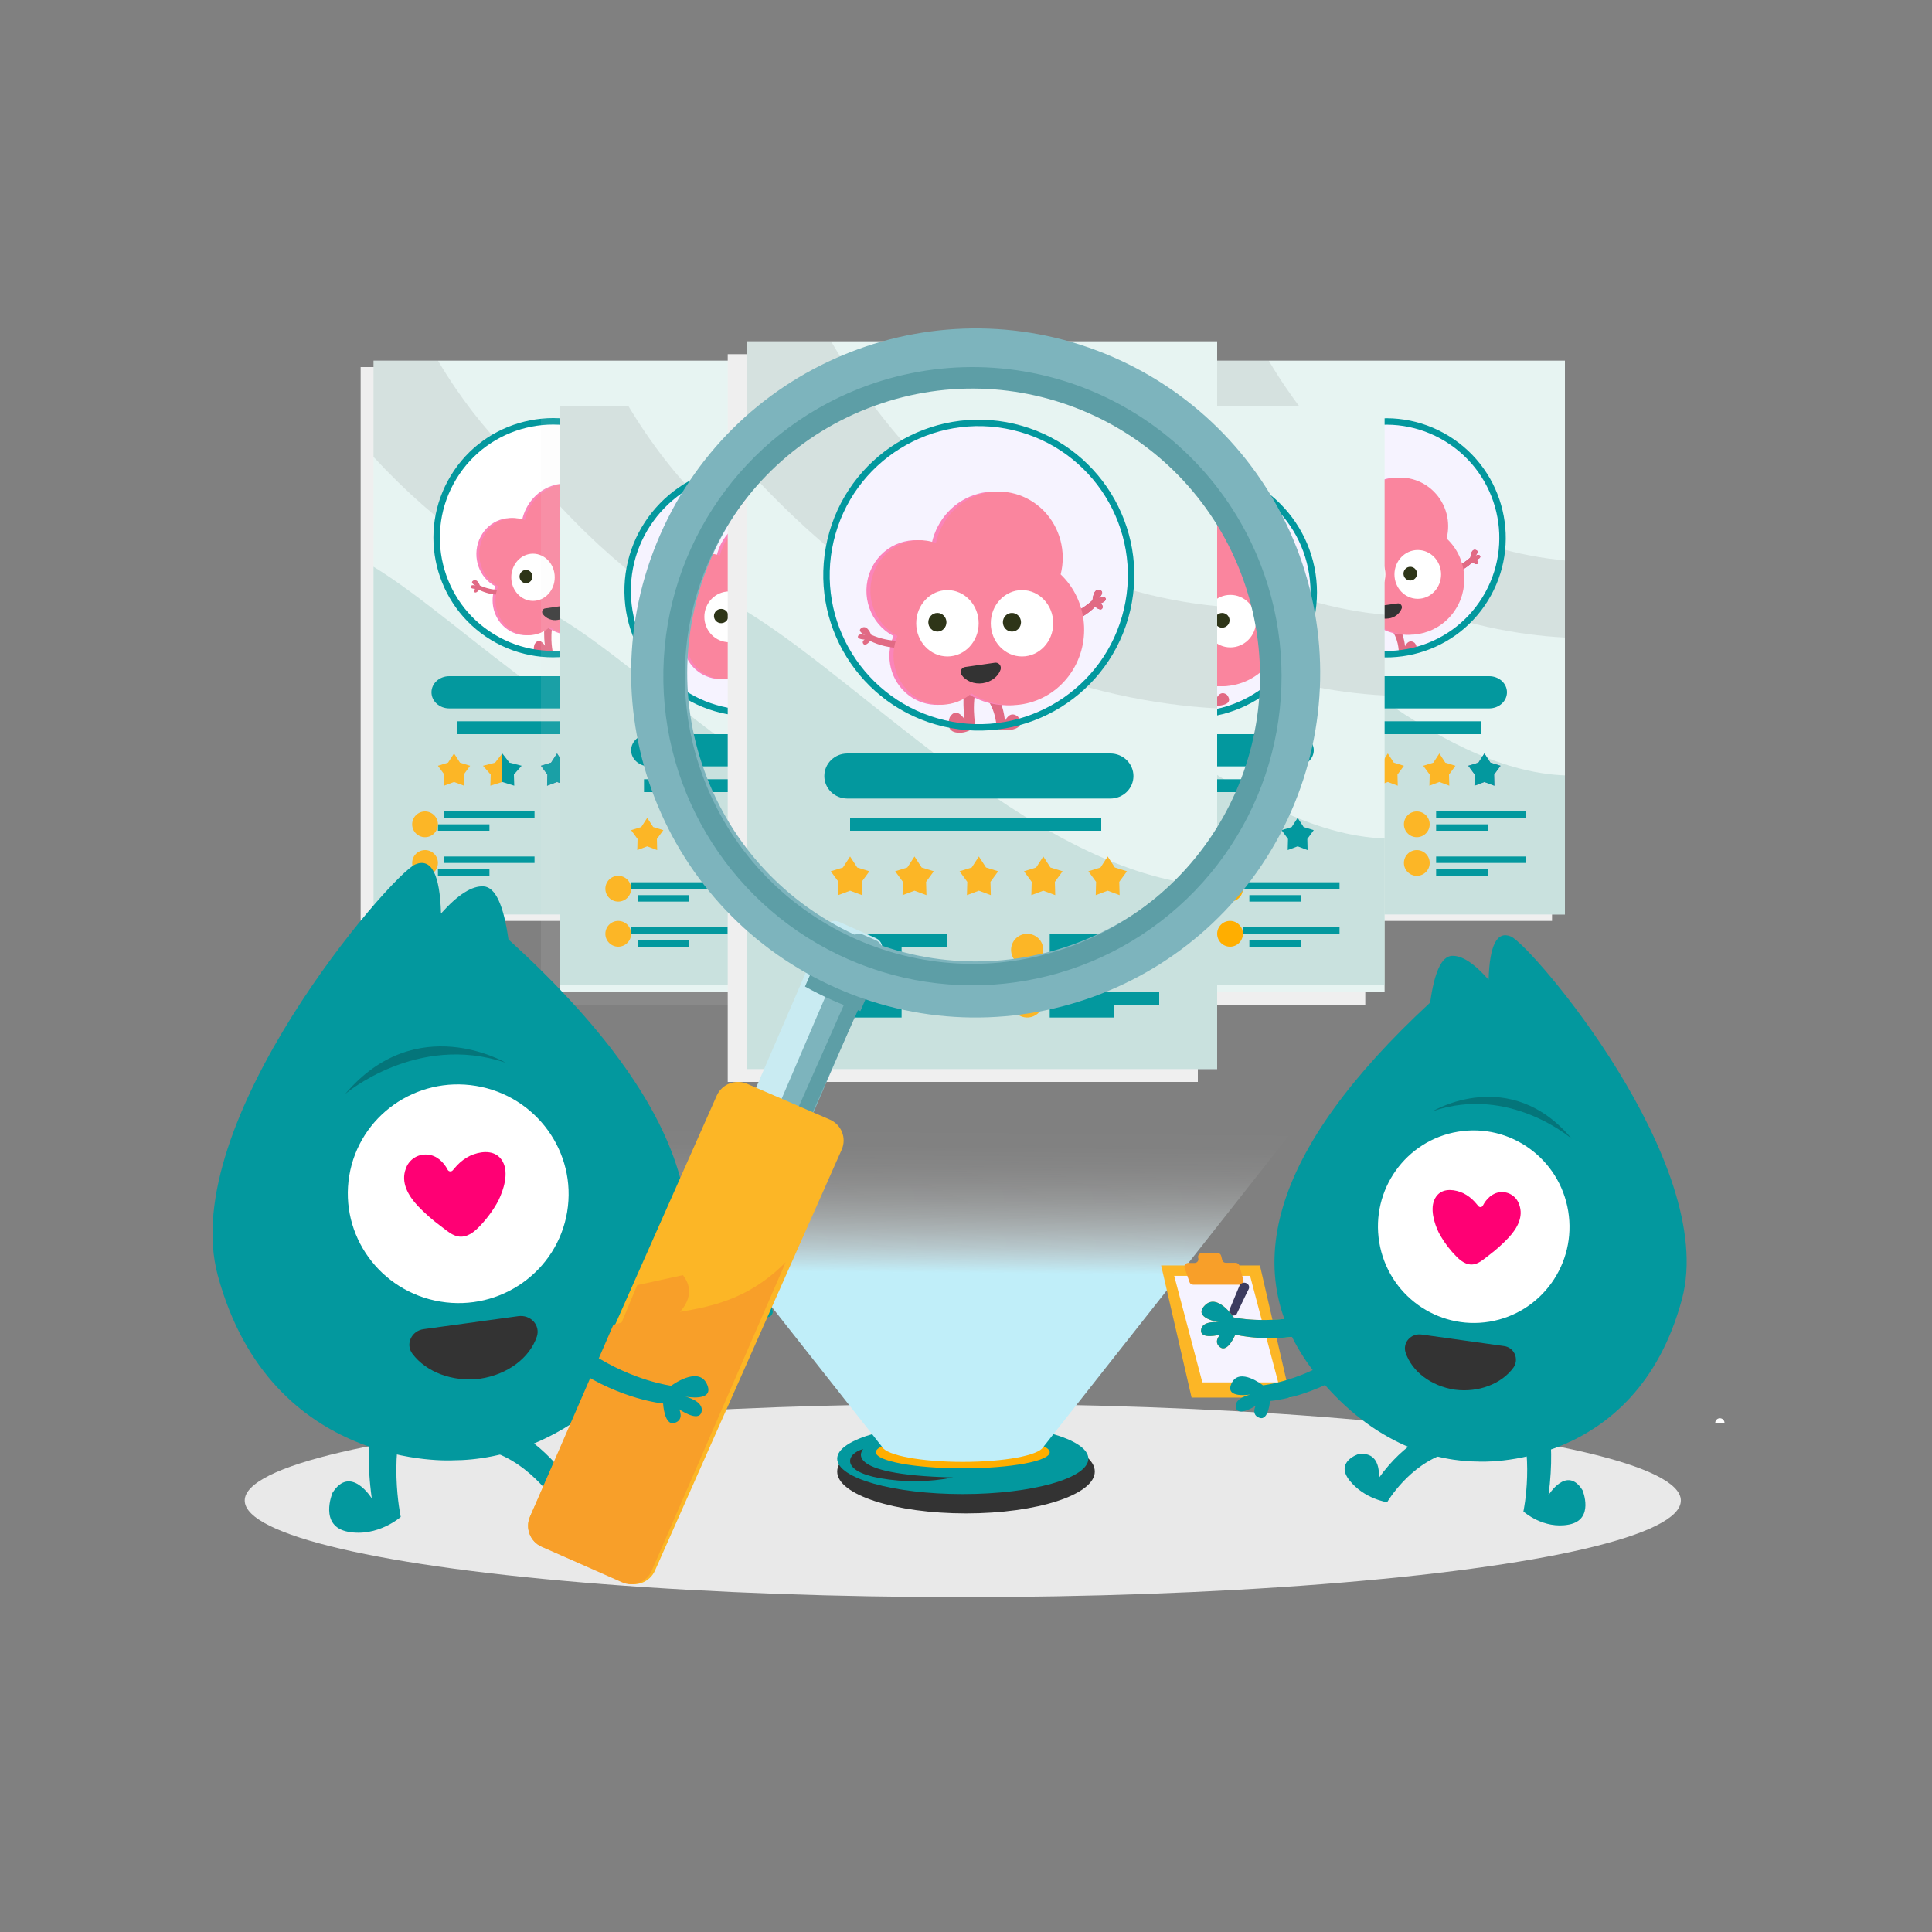 <svg xmlns="http://www.w3.org/2000/svg" xmlns:xlink="http://www.w3.org/1999/xlink" width="300px" height="300px" viewBox="0 0 300 300" version="1.1">
    <rect x="0" y="0" width="300" height="300" fill="#808080" stroke="none"/>
    <title>2</title>
    <defs>
        <linearGradient x1="50.061%" y1="31.134%" x2="49.515%" y2="65.837%" id="linearGradient-1">
            <stop stop-color="#FFFFFF" stop-opacity="0" offset="18%"></stop>
            <stop stop-color="#FEFFFF" stop-opacity="0.01" offset="34%"></stop>
            <stop stop-color="#FCFEFF" stop-opacity="0.05" offset="45%"></stop>
            <stop stop-color="#F8FDFE" stop-opacity="0.11" offset="54%"></stop>
            <stop stop-color="#F2FCFE" stop-opacity="0.2" offset="63%"></stop>
            <stop stop-color="#EBFAFD" stop-opacity="0.31" offset="71%"></stop>
            <stop stop-color="#E2F7FC" stop-opacity="0.45" offset="79%"></stop>
            <stop stop-color="#D8F4FB" stop-opacity="0.62" offset="87%"></stop>
            <stop stop-color="#CCF1FA" stop-opacity="0.81" offset="94%"></stop>
            <stop stop-color="#C0EEF9" offset="100%"></stop>
        </linearGradient>
    </defs>
    <g id="2" stroke="none" stroke-width="1" fill="none" fill-rule="evenodd">
        <g id="Group-7" transform="translate(33, 51)">
            <ellipse id="Oval" fill="#E9E9E9" fill-rule="nonzero" cx="116.5" cy="182" rx="111.5" ry="15"></ellipse>
            <ellipse id="Oval" fill="#333333" fill-rule="nonzero" cx="117" cy="177.5" rx="20" ry="6.5"></ellipse>
            <ellipse id="Oval" fill="#03989E" fill-rule="nonzero" cx="116.5" cy="175.5" rx="19.5" ry="5.5"></ellipse>
            <ellipse id="Oval" fill="#FFAE00" fill-rule="nonzero" cx="116.5" cy="174.5" rx="13.5" ry="2.5"></ellipse>
            <path d="M101.045,174 C101.045,174 97.12,177.985 115,178.416 C111.246,179.157 107.383,179.193 103.616,178.524 C97.45,177.413 98.405,174.719 101.045,174 Z" id="Path" fill="#333333" fill-rule="nonzero"></path>
            <path d="M195,90 L38,90 L103.994,173.696 C104.691,174.99 110.028,176 116.495,176 C122.961,176 128.225,175.001 128.981,173.717 L128.981,173.717 L195,90 Z" id="Path" fill="url(#linearGradient-1)" fill-rule="nonzero"></path>
            <polygon id="Path" fill="#EFEFEF" fill-rule="nonzero" points="33.008 6 33.008 6 23 6 23 20.924 23 20.924 23 37.967 23 37.967 23 92 23 92 79 92 79 70.388 79 48.929 79 36.971 79 6"></polygon>
            <rect id="Rectangle" fill="#E7F4F2" fill-rule="nonzero" x="25" y="5" width="56" height="86"></rect>
            <path d="M81,69.403 C60.327,68.61 39.629,45.903 25,37 L25,91 L81,91 L81,69.403 Z" id="Path" fill="#B6D4D0" fill-rule="nonzero" opacity="0.6"></path>
            <path d="M25,19.947 C45.067,41.666 66.438,47.215 81,48 L81,36.024 C67.226,34.731 48.764,28.112 35.007,5 L25,5 L25,19.947 Z" id="Path" fill="#333333" fill-rule="nonzero" opacity="0.1"></path>
            <ellipse id="Oval" fill="#FFFFFF" fill-rule="nonzero" transform="translate(52.873, 32.497) rotate(-58.72) translate(-52.873, -32.497) " cx="52.873" cy="32.497" rx="18.066" ry="18.071"></ellipse>
            <g id="pink-7" transform="translate(40.079, 24.083)">
                <path d="M2.401,22.771 C2.403,22.645 2.501,22.543 2.621,22.543 C2.678,22.543 2.733,22.567 2.774,22.61 C2.814,22.653 2.837,22.711 2.837,22.771" id="Path-15" fill="#FFFFFF" fill-rule="nonzero"></path>
                <path d="M11.814,20.479 C11.814,20.479 11.139,22.128 11.541,25.18 C11.541,25.18 10.677,23.695 9.941,24.938 C9.941,24.938 9.367,26.384 10.576,26.625 C11.344,26.742 12.124,26.508 12.719,25.982 C12.719,25.982 12.142,23.14 13.056,20.881 L11.814,20.479 Z" id="Path" fill="#E16A84" fill-rule="nonzero"></path>
                <path d="M14.767,22.082 C14.767,22.082 15.679,23.108 15.898,25.364 C15.898,25.364 16.391,24.124 17.285,24.853 C17.285,24.853 18.072,25.759 17.035,26.188 C16.374,26.437 15.651,26.437 14.99,26.188 C14.99,26.188 14.99,24.057 13.718,22.636 L14.767,22.082 Z" id="Path" fill="#E16A84" fill-rule="nonzero"></path>
                <path d="M22.685,13.623 C23.674,13.292 24.585,12.742 25.355,12.01 C25.355,12.01 25.429,10.663 26.121,10.88 C26.813,11.097 25.962,11.864 25.962,11.864 C25.962,11.864 26.519,11.392 26.745,11.761 C26.971,12.131 26.165,12.379 26.165,12.379 C26.269,12.397 26.36,12.465 26.41,12.563 C26.46,12.662 26.463,12.779 26.418,12.88 C26.266,13.268 25.642,12.724 25.642,12.724 C24.82,13.547 23.826,14.156 22.739,14.5 C22.365,14.632 22.314,13.747 22.685,13.623 Z" id="Path" fill="#D63880" fill-rule="nonzero"></path>
                <g id="Group-2-8" transform="translate(0.892, 0)" fill="#FB84BA">
                    <path d="M12.067,0.247 C14.455,-0.423 17.001,0.292 18.754,2.126 C20.506,3.96 21.201,6.636 20.579,9.154 C23.589,12.083 23.977,16.948 21.472,20.365 C18.967,23.782 14.399,24.621 10.943,22.298 C10.376,22.799 9.711,23.163 8.996,23.364 C7.084,23.901 5.05,23.238 3.762,21.658 C2.473,20.078 2.16,17.86 2.954,15.953 C0.434,14.641 -0.676,11.488 0.423,8.764 C1.522,6.041 4.449,4.692 7.095,5.69 C7.664,3.045 9.578,0.949 12.067,0.247 Z" id="Combined-Shape-7"></path>
                </g>
                <ellipse id="Oval-15" fill="#2E3518" fill-rule="nonzero" cx="9.151" cy="14.98" rx="1" ry="1"></ellipse>
                <ellipse id="Oval" fill="#2E3518" fill-rule="nonzero" cx="18.514" cy="14.98" rx="1" ry="1"></ellipse>
                <path d="M4.416,16.511 C3.39,16.492 2.377,16.26 1.436,15.829 C1.436,15.829 1.055,14.699 0.424,15.062 C-0.207,15.424 0.805,15.865 0.805,15.865 C0.805,15.865 0.154,15.605 0.015,15.978 C-0.123,16.351 0.724,16.355 0.724,16.355 C0.724,16.355 0.353,16.557 0.592,16.849 C0.832,17.14 1.315,16.511 1.315,16.511 C2.331,17.014 3.439,17.277 4.561,17.282 C4.963,17.278 4.808,16.511 4.416,16.511 Z" id="Path" fill="#E16A84" fill-rule="nonzero"></path>
                <path d="M22.685,13.623 C23.674,13.292 24.585,12.742 25.355,12.01 C25.355,12.01 25.429,10.663 26.121,10.88 C26.813,11.097 25.962,11.864 25.962,11.864 C25.962,11.864 26.519,11.392 26.745,11.761 C26.971,12.131 26.165,12.379 26.165,12.379 C26.269,12.397 26.36,12.465 26.41,12.563 C26.46,12.662 26.463,12.779 26.418,12.88 C26.266,13.268 25.642,12.724 25.642,12.724 C24.82,13.547 23.826,14.156 22.739,14.5 C22.365,14.632 22.314,13.747 22.685,13.623 Z" id="Path" fill="#E16A84" fill-rule="nonzero"></path>
                <path d="M13.404,0.247 C15.792,-0.423 18.338,0.292 20.091,2.126 C21.843,3.96 22.538,6.636 21.916,9.154 C24.926,12.083 25.314,16.948 22.809,20.365 C20.305,23.782 15.736,24.621 12.28,22.298 C11.713,22.799 11.048,23.163 10.333,23.364 C8.421,23.901 6.387,23.238 5.099,21.658 C3.811,20.078 3.497,17.86 4.291,15.953 C1.772,14.641 0.661,11.488 1.76,8.764 C2.859,6.041 5.786,4.692 8.433,5.69 C9.001,3.045 10.915,0.949 13.404,0.247 Z" id="Path" fill="#FA859E"></path>
                <g id="Group-3-8" transform="translate(6.31, 10.891)" fill-rule="nonzero">
                    <ellipse id="Oval" fill="#FFFFFF" cx="3.375" cy="3.666" rx="3.375" ry="3.666"></ellipse>
                    <ellipse id="Oval" fill="#2E3518" cx="2.288" cy="3.553" rx="1" ry="1.03"></ellipse>
                    <ellipse id="Oval" fill="#FFFFFF" cx="11.431" cy="3.666" rx="3.375" ry="3.666"></ellipse>
                    <ellipse id="Oval" fill="#2E3518" cx="10.341" cy="3.553" rx="1" ry="1.03"></ellipse>
                </g>
                <g id="Group-11" transform="translate(11.103, 18.908)" fill="#333333" fill-rule="nonzero">
                    <path d="M3.685,0.011 C3.876,-0.029 4.073,0.04 4.204,0.192 C4.335,0.344 4.38,0.558 4.323,0.754 C3.996,1.597 3.253,2.181 2.392,2.271 C1.531,2.42 0.659,2.078 0.101,1.372 C-0.011,1.208 -0.031,0.993 0.048,0.809 C0.127,0.625 0.294,0.5 0.485,0.48 L3.685,0.011 Z" id="Path"></path>
                </g>
            </g>
            <ellipse id="Oval" stroke="#03989E" transform="translate(52.873, 32.497) rotate(-58.72) translate(-52.873, -32.497) " cx="52.873" cy="32.497" rx="18.066" ry="18.071"></ellipse>
            <path d="M68.241,59 L36.759,59 C35.235,58.998 34,57.879 34,56.498 L34,56.498 C34,55.119 35.235,54 36.759,54 L68.241,54 C69.765,54 71,55.119 71,56.498 L71,56.498 C71,57.879 69.765,58.998 68.241,59 L68.241,59 Z" id="Path" fill="#03989E" fill-rule="nonzero"></path>
            <rect id="Rectangle" fill="#03989E" fill-rule="nonzero" x="38" y="61" width="30" height="2"></rect>
            <rect id="Rectangle" fill="#03989E" fill-rule="nonzero" x="36" y="75" width="14" height="1"></rect>
            <rect id="Rectangle" fill="#03989E" fill-rule="nonzero" x="35" y="77" width="8" height="1"></rect>
            <circle id="Oval" fill="#FCB626" fill-rule="nonzero" cx="33" cy="77" r="2"></circle>
            <rect id="Rectangle" fill="#03989E" fill-rule="nonzero" x="36" y="82" width="14" height="1"></rect>
            <rect id="Rectangle" fill="#03989E" fill-rule="nonzero" x="35" y="84" width="8" height="1"></rect>
            <path d="M35,83 C35,83.809 34.512,84.539 33.764,84.848 C33.017,85.157 32.156,84.986 31.584,84.413 C31.013,83.84 30.843,82.979 31.153,82.232 C31.464,81.485 32.195,80.998 33.004,81 C33.534,80.999 34.043,81.209 34.418,81.585 C34.793,81.96 35.002,82.47 35,83 L35,83 Z" id="Path" fill="#FCB626" fill-rule="nonzero"></path>
            <rect id="Rectangle" fill="#03989E" fill-rule="nonzero" x="61" y="75" width="14" height="1"></rect>
            <rect id="Rectangle" fill="#03989E" fill-rule="nonzero" x="61" y="77" width="8" height="1"></rect>
            <path d="M60,77 C60,78.105 59.105,79 58,79 C56.895,79 56,78.105 56,77 C56,75.895 56.895,75 58,75 C58.53,75 59.039,75.211 59.414,75.586 C59.789,75.961 60,76.47 60,77 L60,77 Z" id="Path" fill="#FFAE00" fill-rule="nonzero"></path>
            <rect id="Rectangle" fill="#03989E" fill-rule="nonzero" x="61" y="82" width="14" height="1"></rect>
            <rect id="Rectangle" fill="#03989E" fill-rule="nonzero" x="61" y="84" width="8" height="1"></rect>
            <path d="M60,83 C60,84.105 59.105,85 58,85 C56.895,85 56,84.105 56,83 C56,81.895 56.895,81 58,81 C58.531,80.999 59.04,81.209 59.415,81.585 C59.791,81.96 60.001,82.469 60,83 Z" id="Path" fill="#FFAE00" fill-rule="nonzero"></path>
            <polygon id="Path" fill="#FCB626" fill-rule="nonzero" points="38.427 67.422 37.502 66 36.573 67.422 35 67.909 35.999 69.276 35.957 71 37.502 70.422 39.047 71 39.001 69.276 40 67.909"></polygon>
            <polygon id="Path" fill="#FCB626" fill-rule="nonzero" points="44.992 66 43.881 67.422 42 67.909 43.198 69.276 43.144 71 44.992 70.422 45 70.425 45 66.007"></polygon>
            <polygon id="Path" fill="#03989E" fill-rule="nonzero" points="46.797 69.273 48 67.904 46.105 67.417 45 66 45 70.424 46.852 71"></polygon>
            <polygon id="Path" fill="#5B71AA" fill-rule="nonzero" points="54.427 67.422 53.498 66 52.573 67.422 51 67.909 51.999 69.276 51.953 71 53.498 70.422 55.043 71 54.998 69.276 56 67.909"></polygon>
            <polygon id="Path" fill="#03989E" fill-rule="nonzero" points="61.427 67.422 60.498 66 59.573 67.422 58 67.909 58.999 69.276 58.953 71 60.498 70.422 62.043 71 62.001 69.276 63 67.909"></polygon>
            <polygon id="Path" fill="#5B71AA" fill-rule="nonzero" points="71 67.909 69.427 67.422 68.502 66 67.573 67.422 66 67.909 67.002 69.276 66.957 71 68.502 70.422 70.047 71 70.001 69.276"></polygon>
            <polygon id="Path" fill="#03989E" fill-rule="nonzero" points="54.427 67.422 53.498 66 52.573 67.422 51 67.909 51.999 69.276 51.953 71 53.498 70.422 55.043 71 54.998 69.276 56 67.909"></polygon>
            <polygon id="Path" fill="#03989E" fill-rule="nonzero" points="71 67.909 69.427 67.422 68.502 66 67.573 67.422 66 67.909 67.002 69.276 66.957 71 68.502 70.422 70.047 71 70.001 69.276"></polygon>
            <polygon id="Path" fill="#EFEFEF" fill-rule="nonzero" opacity="0.1" points="61.545 14 61.545 14 51 14 51 29.789 51 29.789 51 47.829 51 47.829 51 105 51 105 110 105 110 82.134 110 59.425 110 46.774 110 14"></polygon>
            <rect id="Rectangle" fill="#E7F4F2" fill-rule="nonzero" x="54" y="12" width="59" height="91"></rect>
            <path d="M113,79.202 C91.229,78.366 69.416,54.397 54,45 L54,102 L113,102 L113,79.202 Z" id="Path" fill="#B6D4D0" fill-rule="nonzero" opacity="0.6"></path>
            <path d="M54,27.642 C75.142,50.374 97.658,56.179 113,57 L113,44.464 C98.491,43.11 79.036,36.186 64.545,12 L54,12 L54,27.642 Z" id="Path" fill="#333333" fill-rule="nonzero" opacity="0.1"></path>
            <ellipse id="Oval" fill="#F6F3FF" fill-rule="nonzero" transform="translate(83.442, 40.738) rotate(-0.8) translate(-83.442, -40.738) " cx="83.442" cy="40.738" rx="18.983" ry="18.973"></ellipse>
            <g id="pink-8" transform="translate(69.176, 29.133)">
                <path d="M2.735,24.473 C2.735,24.337 2.846,24.227 2.983,24.227 C3.119,24.227 3.231,24.337 3.231,24.473" id="Path-16" fill="#FFFFFF" fill-rule="nonzero"></path>
                <path d="M13.474,22.009 C13.474,22.009 12.71,23.78 13.161,27.059 C13.161,27.059 12.176,25.462 11.335,26.799 C11.335,26.799 10.681,28.355 12.059,28.614 C12.936,28.742 13.826,28.494 14.508,27.932 C14.508,27.932 13.846,24.882 14.907,22.453 L13.474,22.009 Z" id="Path" fill="#E16A84" fill-rule="nonzero"></path>
                <path d="M16.853,23.729 C16.853,23.729 17.887,24.834 18.145,27.26 C18.145,27.26 18.71,25.926 19.729,26.707 C19.729,26.707 20.625,27.683 19.444,28.144 C18.69,28.412 17.865,28.412 17.112,28.144 C17.112,28.144 17.112,25.841 15.655,24.322 L16.853,23.729 Z" id="Path" fill="#E16A84" fill-rule="nonzero"></path>
                <path d="M25.895,14.64 C27.026,14.286 28.067,13.695 28.947,12.907 C28.947,12.907 29.033,11.46 29.818,11.692 C30.604,11.924 29.639,12.753 29.639,12.753 C29.639,12.753 30.273,12.245 30.531,12.641 C30.79,13.036 29.87,13.302 29.87,13.302 C29.987,13.326 30.087,13.4 30.143,13.504 C30.199,13.609 30.205,13.732 30.159,13.841 C29.984,14.258 29.271,13.674 29.271,13.674 C28.333,14.563 27.198,15.221 25.957,15.595 C25.53,15.725 25.471,14.78 25.895,14.64 Z" id="Path" fill="#D63880" fill-rule="nonzero"></path>
                <g id="Group-2-9" transform="translate(1.038, 0)" fill="#FB84BA">
                    <path d="M13.763,0.269 C16.49,-0.457 19.402,0.31 21.405,2.282 C23.408,4.254 24.2,7.133 23.483,9.839 C26.977,12.975 27.453,18.244 24.576,21.945 C21.699,25.646 16.435,26.536 12.481,23.991 C10.383,25.708 7.37,25.773 5.198,24.149 C3.027,22.525 2.265,19.637 3.357,17.168 C0.49,15.751 -0.769,12.369 0.483,9.448 C1.735,6.527 5.066,5.075 8.086,6.134 C8.73,3.286 10.916,1.026 13.763,0.269 L13.763,0.269 Z" id="Combined-Shape-8"></path>
                </g>
                <ellipse id="Oval-16" fill="#2E3518" fill-rule="nonzero" cx="10.44" cy="16.1" rx="1" ry="1"></ellipse>
                <ellipse id="Oval" fill="#2E3518" fill-rule="nonzero" cx="21.131" cy="16.1" rx="1" ry="1"></ellipse>
                <path d="M5.032,17.731 C3.86,17.712 2.704,17.464 1.629,17.001 C1.629,17.001 1.191,15.786 0.478,16.175 C-0.235,16.564 0.916,17.038 0.916,17.038 C0.916,17.038 0.172,16.759 0.017,17.161 C-0.138,17.564 0.826,17.564 0.826,17.564 C0.826,17.564 0.403,17.782 0.675,18.093 C0.947,18.403 1.498,17.751 1.498,17.751 C2.659,18.29 3.925,18.572 5.208,18.577 C5.655,18.57 5.48,17.745 5.032,17.731 Z" id="Path" fill="#E16A84" fill-rule="nonzero"></path>
                <path d="M25.895,14.64 C27.026,14.286 28.067,13.695 28.947,12.907 C28.947,12.907 29.033,11.46 29.818,11.692 C30.604,11.924 29.639,12.753 29.639,12.753 C29.639,12.753 30.273,12.245 30.531,12.641 C30.79,13.036 29.87,13.302 29.87,13.302 C29.987,13.326 30.087,13.4 30.143,13.504 C30.199,13.609 30.205,13.732 30.159,13.841 C29.984,14.258 29.271,13.674 29.271,13.674 C28.333,14.563 27.198,15.221 25.957,15.595 C25.53,15.725 25.471,14.78 25.895,14.64 Z" id="Path" fill="#E16A84" fill-rule="nonzero"></path>
                <path d="M15.296,0.269 C18.024,-0.457 20.936,0.31 22.939,2.282 C24.942,4.254 25.734,7.133 25.017,9.839 C28.511,12.975 28.987,18.244 26.11,21.945 C23.233,25.646 17.969,26.536 14.015,23.991 C11.917,25.708 8.904,25.773 6.732,24.149 C4.561,22.525 3.799,19.637 4.891,17.168 C2.024,15.751 0.765,12.369 2.017,9.448 C3.269,6.527 6.6,5.075 9.62,6.134 C10.264,3.286 12.45,1.026 15.296,0.269 L15.296,0.269 Z" id="Path" fill="#FA859E"></path>
                <g id="Group-3-9" transform="translate(7.195, 11.706)" fill-rule="nonzero">
                    <ellipse id="Oval" fill="#FFFFFF" cx="3.854" cy="3.941" rx="3.854" ry="3.941"></ellipse>
                    <ellipse id="Oval" fill="#2E3518" cx="2.611" cy="3.818" rx="1.119" ry="1.109"></ellipse>
                    <ellipse id="Oval" fill="#FFFFFF" cx="13.054" cy="3.941" rx="3.854" ry="3.941"></ellipse>
                    <ellipse id="Oval" fill="#2E3518" cx="11.811" cy="3.818" rx="1.119" ry="1.109"></ellipse>
                </g>
                <g id="Group-12" transform="translate(12.67, 20.322)" fill="#333333" fill-rule="nonzero">
                    <path d="M4.207,0.012 C4.426,-0.031 4.651,0.043 4.801,0.206 C4.95,0.37 5.002,0.599 4.937,0.81 C4.561,1.714 3.715,2.341 2.733,2.441 C1.749,2.598 0.754,2.23 0.115,1.472 C-0.013,1.296 -0.036,1.066 0.054,0.868 C0.145,0.67 0.335,0.535 0.553,0.514 L4.207,0.012 Z" id="Path"></path>
                </g>
            </g>
            <ellipse id="Oval" stroke="#03989E" transform="translate(83.442, 40.738) rotate(-0.8) translate(-83.442, -40.738) " cx="83.442" cy="40.738" rx="18.983" ry="18.973"></ellipse>
            <path d="M100.164,68 L67.836,68 C66.27,68 65,66.881 65,65.5 L65,65.5 C65,64.119 66.27,63 67.836,63 L100.164,63 C101.73,63 103,64.119 103,65.5 L103,65.5 C103.001,66.163 102.702,66.8 102.17,67.269 C101.638,67.738 100.916,68.001 100.164,68 L100.164,68 Z" id="Path" fill="#03989E" fill-rule="nonzero"></path>
            <rect id="Rectangle" fill="#03989E" fill-rule="nonzero" x="67" y="70" width="32" height="2"></rect>
            <rect id="Rectangle" fill="#03989E" fill-rule="nonzero" x="65" y="86" width="15" height="1"></rect>
            <rect id="Rectangle" fill="#03989E" fill-rule="nonzero" x="66" y="88" width="8" height="1"></rect>
            <circle id="Oval" fill="#FCB626" fill-rule="nonzero" cx="63" cy="87" r="2"></circle>
            <rect id="Rectangle" fill="#03989E" fill-rule="nonzero" x="65" y="93" width="15" height="1"></rect>
            <rect id="Rectangle" fill="#03989E" fill-rule="nonzero" x="66" y="95" width="8" height="1"></rect>
            <path d="M65,94.004 C64.998,95.108 64.101,96.001 62.997,96 C61.893,95.999 60.999,95.103 61,93.999 C61.001,92.895 61.896,92 63,92 C63.531,92 64.04,92.211 64.416,92.587 C64.791,92.963 65.001,93.473 65,94.004 Z" id="Path" fill="#FCB626" fill-rule="nonzero"></path>
            <rect id="Rectangle" fill="#03989E" fill-rule="nonzero" x="92" y="86" width="15" height="1"></rect>
            <rect id="Rectangle" fill="#03989E" fill-rule="nonzero" x="92" y="88" width="8" height="1"></rect>
            <path d="M91,87 C91,88.105 90.105,89 89,89 C87.895,89 87,88.105 87,87 C87,85.895 87.895,85 89,85 C90.105,85 91,85.895 91,87 Z" id="Path" fill="#FFAE00" fill-rule="nonzero"></path>
            <rect id="Rectangle" fill="#03989E" fill-rule="nonzero" x="92" y="93" width="15" height="1"></rect>
            <rect id="Rectangle" fill="#03989E" fill-rule="nonzero" x="92" y="95" width="8" height="1"></rect>
            <path d="M91,94 C91,95.105 90.105,96 89,96 C87.895,96 87,95.105 87,94 C87,92.895 87.895,92 89,92 C90.105,92 91,92.895 91,94 L91,94 Z" id="Path" fill="#FFAE00" fill-rule="nonzero"></path>
            <polygon id="Path" fill="#FCB626" fill-rule="nonzero" points="68.428 77.424 67.5 76 66.572 77.424 65 77.907 65.998 79.275 65.955 81 67.5 80.421 69.045 81 69.002 79.275 70 77.907"></polygon>
            <polygon id="Path" fill="#FFAE00" fill-rule="nonzero" points="75.992 76 74.881 77.424 73 77.907 74.194 79.275 74.142 81 75.992 80.421 76 80.421 76 76.011"></polygon>
            <polygon id="Path" fill="#FCB626" fill-rule="nonzero" points="76.797 79.271 78 77.901 76.107 77.416 75 76 75 80.42 76.849 81"></polygon>
            <polygon id="Path" fill="#FCB626" fill-rule="nonzero" points="84.426 77.424 83.498 76 82.571 77.424 81 77.907 82.001 79.275 81.954 81 83.498 80.421 85.043 81 84.999 79.275 86 77.907"></polygon>
            <polygon id="Path" fill="#FCB626" fill-rule="nonzero" points="92.426 77.424 91.498 76 90.571 77.424 89 77.907 90.001 79.275 89.954 81 91.498 80.421 93.046 81 92.999 79.275 94 77.907"></polygon>
            <polygon id="Path" fill="#FCB626" fill-rule="nonzero" points="103 77.907 101.426 77.424 100.498 76 99.574 77.424 98 77.907 99.001 79.275 98.954 81 100.498 80.421 102.046 81 101.999 79.275"></polygon>
            <polygon id="Path" fill="#EFEFEF" fill-rule="nonzero" points="162.007 6 162.007 6 152 6 152 20.924 152 20.924 152 37.967 152 37.967 152 92 152 92 208 92 208 70.388 208 48.929 208 36.971 208 6"></polygon>
            <rect id="Rectangle" fill="#E7F4F2" fill-rule="nonzero" x="154" y="5" width="56" height="86"></rect>
            <path d="M210,69.403 C189.325,68.61 168.626,45.903 154,37 L154,91 L210,91 L210,69.403 Z" id="Path" fill="#B6D4D0" fill-rule="nonzero" opacity="0.6"></path>
            <path d="M154,19.947 C174.065,41.666 195.437,47.215 210,48 L210,36.024 C196.229,34.731 177.762,28.112 164.008,5 L154,5 L154,19.947 Z" id="Path" fill="#333333" fill-rule="nonzero" opacity="0.1"></path>
            <ellipse id="Oval" fill="#F6F3FF" fill-rule="nonzero" transform="translate(182.241, 32.515) rotate(-58.28) translate(-182.241, -32.515) " cx="182.241" cy="32.515" rx="18.066" ry="18.071"></ellipse>
            <g id="pink-9" transform="translate(168.117, 23.157)">
                <path d="M2.575,23.519 C2.575,23.389 2.679,23.284 2.807,23.284 C2.936,23.284 3.04,23.389 3.042,23.519" id="Path-17" fill="#FFFFFF" fill-rule="nonzero"></path>
                <path d="M12.67,21.155 C12.67,21.155 11.954,22.855 12.377,25.994 C12.377,25.994 11.452,24.459 10.671,25.745 C10.671,25.745 10.06,27.238 11.353,27.474 C12.179,27.594 13.016,27.352 13.656,26.81 C13.656,26.81 13.035,23.878 14.032,21.542 L12.67,21.155 Z" id="Path" fill="#E16A84" fill-rule="nonzero"></path>
                <path d="M15.843,22.807 C15.843,22.807 16.819,23.872 17.054,26.198 C17.054,26.198 17.587,24.919 18.545,25.669 C18.545,25.669 19.388,26.606 18.276,27.052 C17.567,27.31 16.791,27.31 16.082,27.052 C16.082,27.052 16.082,24.839 14.717,23.381 L15.843,22.807 Z" id="Path" fill="#E16A84" fill-rule="nonzero"></path>
                <path d="M24.339,14.072 C25.4,13.73 26.378,13.162 27.204,12.405 C27.204,12.405 27.286,11.023 28.027,11.237 C28.767,11.451 27.856,12.257 27.856,12.257 C27.856,12.257 28.453,11.766 28.695,12.15 C28.938,12.533 28.071,12.786 28.071,12.786 C28.071,12.786 28.508,12.9 28.344,13.301 C28.18,13.702 27.511,13.142 27.511,13.142 C26.63,13.996 25.563,14.628 24.397,14.988 C23.98,15.112 23.939,14.199 24.339,14.072 Z" id="Path" fill="#D63880" fill-rule="nonzero"></path>
                <g id="Group-2-10" transform="translate(0.992, 0)" fill="#FB84BA">
                    <path d="M12.92,0.255 C15.483,-0.437 18.215,0.303 20.095,2.197 C21.976,4.092 22.721,6.856 22.053,9.457 C25.298,12.48 25.723,17.515 23.032,21.052 C20.341,24.589 15.427,25.455 11.715,23.045 C9.742,24.696 6.908,24.758 4.867,23.194 C2.826,21.631 2.112,18.851 3.142,16.477 C0.457,15.113 -0.719,11.871 0.453,9.069 C1.625,6.268 4.743,4.87 7.577,5.876 C8.189,3.142 10.246,0.977 12.92,0.255 Z" id="Combined-Shape-9"></path>
                </g>
                <ellipse id="Oval-17" fill="#2E3518" fill-rule="nonzero" cx="9.818" cy="15.472" rx="1" ry="1"></ellipse>
                <ellipse id="Oval" fill="#2E3518" fill-rule="nonzero" cx="19.862" cy="15.472" rx="1" ry="1"></ellipse>
                <path d="M4.735,17.027 C3.634,17.013 2.548,16.778 1.538,16.336 C1.538,16.336 1.125,15.167 0.456,15.544 C-0.213,15.921 0.866,16.37 0.866,16.37 C0.866,16.37 0.183,16.104 0.019,16.491 C-0.144,16.878 0.78,16.878 0.78,16.878 C0.78,16.878 0.381,17.086 0.637,17.387 C0.893,17.687 1.415,17.041 1.415,17.041 C2.506,17.558 3.694,17.829 4.898,17.836 C5.321,17.846 5.154,17.055 4.735,17.027 Z" id="Path" fill="#E16A84" fill-rule="nonzero"></path>
                <path d="M24.339,14.072 C25.4,13.73 26.378,13.162 27.204,12.405 C27.204,12.405 27.286,11.023 28.027,11.237 C28.767,11.451 27.856,12.257 27.856,12.257 C27.856,12.257 28.453,11.766 28.695,12.15 C28.938,12.533 28.071,12.786 28.071,12.786 C28.071,12.786 28.508,12.9 28.344,13.301 C28.18,13.702 27.511,13.142 27.511,13.142 C26.63,13.996 25.563,14.628 24.397,14.988 C23.98,15.112 23.939,14.199 24.339,14.072 Z" id="Path" fill="#E16A84" fill-rule="nonzero"></path>
                <path d="M14.38,0.255 C16.942,-0.437 19.675,0.303 21.555,2.197 C23.436,4.092 24.181,6.856 23.513,9.457 C26.758,12.48 27.183,17.515 24.491,21.052 C21.8,24.589 16.887,25.455 13.175,23.045 C11.202,24.696 8.368,24.758 6.327,23.194 C4.285,21.631 3.571,18.851 4.601,16.477 C1.917,15.113 0.74,11.871 1.912,9.069 C3.084,6.268 6.202,4.87 9.037,5.876 C9.648,3.142 11.706,0.977 14.38,0.255 Z" id="Path" fill="#FA859E"></path>
                <g id="Group-3-10" transform="translate(6.768, 11.247)" fill-rule="nonzero">
                    <ellipse id="Oval" fill="#FFFFFF" cx="3.62" cy="3.789" rx="3.62" ry="3.789"></ellipse>
                    <ellipse id="Oval" fill="#2E3518" cx="2.453" cy="3.671" rx="1.051" ry="1.065"></ellipse>
                    <ellipse id="Oval" fill="#FFFFFF" cx="12.265" cy="3.789" rx="3.62" ry="3.789"></ellipse>
                    <ellipse id="Oval" fill="#2E3518" cx="11.098" cy="3.671" rx="1.051" ry="1.065"></ellipse>
                </g>
                <g id="Group-13" transform="translate(11.908, 19.532)" fill="#333333" fill-rule="nonzero">
                    <path d="M3.955,0.011 C4.16,-0.029 4.37,0.042 4.51,0.198 C4.649,0.354 4.698,0.573 4.638,0.775 C4.287,1.646 3.49,2.249 2.567,2.345 C1.642,2.497 0.706,2.142 0.107,1.411 C-0.012,1.242 -0.033,1.021 0.052,0.832 C0.137,0.643 0.315,0.515 0.52,0.495 L3.955,0.011 Z" id="Path"></path>
                </g>
            </g>
            <ellipse id="Oval" stroke="#03989E" transform="translate(182.241, 32.515) rotate(-58.28) translate(-182.241, -32.515) " cx="182.241" cy="32.515" rx="18.066" ry="18.071"></ellipse>
            <path d="M198.241,59 L166.763,59 C165.237,59 164,57.88 164,56.498 L164,56.498 C164.002,55.118 165.238,54 166.763,54 L198.241,54 C199.765,54 201,55.119 201,56.498 L201,56.498 C201,57.879 199.765,58.998 198.241,59 L198.241,59 Z" id="Path" fill="#03989E" fill-rule="nonzero"></path>
            <rect id="Rectangle" fill="#03989E" fill-rule="nonzero" x="167" y="61" width="30" height="2"></rect>
            <rect id="Rectangle" fill="#03989E" fill-rule="nonzero" x="165" y="75" width="14" height="1"></rect>
            <rect id="Rectangle" fill="#03989E" fill-rule="nonzero" x="165" y="77" width="8" height="1"></rect>
            <path d="M165,77 C165,78.105 164.105,79 163,79 C161.895,79 161,78.105 161,77 C161,75.895 161.895,75 163,75 C163.53,75 164.039,75.211 164.414,75.586 C164.789,75.961 165,76.47 165,77 Z" id="Path" fill="#FCB626" fill-rule="nonzero"></path>
            <rect id="Rectangle" fill="#03989E" fill-rule="nonzero" x="165" y="82" width="14" height="1"></rect>
            <rect id="Rectangle" fill="#03989E" fill-rule="nonzero" x="165" y="84" width="8" height="1"></rect>
            <path d="M165,83 C165,84.105 164.105,85 163,85 C161.895,85 161,84.105 161,83 C161,81.895 161.895,81 163,81 C163.531,80.999 164.04,81.209 164.415,81.585 C164.791,81.96 165.001,82.469 165,83 Z" id="Path" fill="#FCB626" fill-rule="nonzero"></path>
            <rect id="Rectangle" fill="#03989E" fill-rule="nonzero" x="190" y="75" width="14" height="1"></rect>
            <rect id="Rectangle" fill="#03989E" fill-rule="nonzero" x="190" y="77" width="8" height="1"></rect>
            <circle id="Oval" fill="#FCB626" fill-rule="nonzero" cx="187" cy="77" r="2"></circle>
            <rect id="Rectangle" fill="#03989E" fill-rule="nonzero" x="190" y="82" width="14" height="1"></rect>
            <rect id="Rectangle" fill="#03989E" fill-rule="nonzero" x="190" y="84" width="8" height="1"></rect>
            <path d="M189,83 C189,84.105 188.105,85 187,85 C185.895,85 185,84.105 185,83 C185,81.895 185.895,81 187,81 C187.531,80.999 188.04,81.209 188.415,81.585 C188.791,81.96 189.001,82.469 189,83 Z" id="Path" fill="#FCB626" fill-rule="nonzero"></path>
            <polygon id="Path" fill="#FCB626" fill-rule="nonzero" points="167.427 67.422 166.502 66 165.573 67.422 164 67.909 165.002 69.276 164.957 71 166.502 70.422 168.047 71 168.001 69.276 169 67.909"></polygon>
            <polygon id="Path" fill="#FCB626" fill-rule="nonzero" points="174.992 66 173.884 67.422 172 67.909 173.196 69.276 173.141 71 174.992 70.422 175 70.425 175 66.007"></polygon>
            <polygon id="Path" fill="#FFAE00" fill-rule="nonzero" points="175.795 69.273 177 67.904 175.108 67.417 174 66 174 70.424 175.85 71"></polygon>
            <polygon id="Path" fill="#FCB626" fill-rule="nonzero" points="183.427 67.422 182.498 66 181.573 67.422 180 67.909 180.999 69.276 180.953 71 182.498 70.422 184.043 71 183.998 69.276 185 67.909"></polygon>
            <polygon id="Path" fill="#FCB626" fill-rule="nonzero" points="191.427 67.422 190.502 66 189.573 67.422 188 67.909 189.002 69.276 188.957 71 190.502 70.422 192.047 71 192.001 69.276 193 67.909"></polygon>
            <polygon id="Path" fill="#5B71AA" fill-rule="nonzero" points="200 67.909 198.427 67.422 197.498 66 196.57 67.422 195 67.909 195.999 69.276 195.953 71 197.498 70.422 199.043 71 198.998 69.276"></polygon>
            <polygon id="Path" fill="#03989E" fill-rule="nonzero" points="200 67.909 198.427 67.422 197.498 66 196.57 67.422 195 67.909 195.999 69.276 195.953 71 197.498 70.422 199.043 71 198.998 69.276"></polygon>
            <polygon id="Path" fill="#EFEFEF" fill-rule="nonzero" points="130.545 14 130.545 14 120 14 120 29.789 120 29.789 120 47.829 120 47.829 120 105 120 105 179 105 179 82.134 179 59.425 179 46.774 179 14"></polygon>
            <rect id="Rectangle" fill="#E7F4F2" fill-rule="nonzero" x="123" y="12" width="59" height="91"></rect>
            <path d="M182,79.202 C160.229,78.366 138.416,54.397 123,45 L123,102 L182,102 L182,79.202 Z" id="Path" fill="#B6D4D0" fill-rule="nonzero" opacity="0.6"></path>
            <path d="M123,27.638 C144.152,50.365 166.647,56.169 182,57 L182,44.456 C167.491,43.103 148.036,36.18 133.545,12 L123,12 L123,27.638 Z" id="Path" fill="#333333" fill-rule="nonzero" opacity="0.1"></path>
            <circle id="Oval" fill="#F6F3FF" fill-rule="nonzero" cx="152" cy="41" r="19"></circle>
            <g id="pink-10" transform="translate(137.125, 29.264)">
                <path d="M2.824,25.315 C2.824,25.175 2.94,25.06 3.082,25.06 C3.224,25.06 3.339,25.175 3.339,25.315" id="Path-18" fill="#FFFFFF" fill-rule="nonzero"></path>
                <path d="M13.934,22.767 C13.934,22.767 13.141,24.598 13.61,27.991 C13.61,27.991 12.591,26.34 11.722,27.722 C11.722,27.722 11.047,29.333 12.473,29.598 C13.38,29.728 14.3,29.469 15.002,28.884 C15.002,28.884 14.306,25.729 15.416,23.215 L13.934,22.767 Z" id="Path" fill="#E16A84" fill-rule="nonzero"></path>
                <path d="M17.419,24.547 C17.419,24.547 18.494,25.691 18.755,28.198 C18.755,28.198 19.336,26.819 20.393,27.629 C20.393,27.629 21.318,28.636 20.097,29.112 C19.317,29.391 18.464,29.391 17.684,29.112 C17.684,29.112 17.684,26.729 16.181,25.16 L17.419,24.547 Z" id="Path" fill="#E16A84" fill-rule="nonzero"></path>
                <path d="M26.765,15.153 C27.934,14.787 29.01,14.175 29.92,13.36 C29.92,13.36 30.007,11.864 30.821,12.102 C31.635,12.34 30.637,13.202 30.637,13.202 C30.637,13.202 31.29,12.674 31.558,13.088 C31.826,13.502 30.863,13.778 30.863,13.778 C30.863,13.778 31.343,13.902 31.162,14.333 C30.981,14.764 30.244,14.16 30.244,14.16 C29.275,15.08 28.101,15.761 26.817,16.147 C26.386,16.267 26.327,15.284 26.765,15.153 Z" id="Path" fill="#D63880" fill-rule="nonzero"></path>
                <g id="Group-2-11" transform="translate(1.051, 0.001)" fill="#FB84BA">
                    <path d="M14.247,0.273 C17.065,-0.47 20.069,0.327 22.137,2.366 C24.205,4.404 25.025,7.378 24.292,10.177 C27.894,13.422 28.38,18.865 25.409,22.688 C22.438,26.51 17.006,27.432 12.921,24.808 C10.753,26.585 7.636,26.653 5.391,24.971 C3.146,23.29 2.36,20.299 3.492,17.746 C0.518,16.291 -0.796,12.789 0.496,9.761 C1.788,6.734 5.237,5.229 8.361,6.332 C9.031,3.383 11.299,1.048 14.247,0.273 L14.247,0.273 Z" id="Combined-Shape-10"></path>
                </g>
                <ellipse id="Oval-18" fill="#2E3518" fill-rule="nonzero" cx="10.793" cy="16.653" rx="1" ry="1"></ellipse>
                <ellipse id="Oval" fill="#2E3518" fill-rule="nonzero" cx="21.84" cy="16.653" rx="1" ry="1"></ellipse>
                <path d="M5.204,18.343 C3.991,18.323 2.795,18.065 1.684,17.584 C1.684,17.584 1.231,16.329 0.494,16.733 C-0.243,17.136 0.946,17.622 0.946,17.622 C0.946,17.622 0.177,17.336 0.017,17.753 C-0.143,18.171 0.852,18.167 0.852,18.167 C0.852,18.167 0.414,18.391 0.696,18.715 C0.977,19.04 1.548,18.343 1.548,18.343 C2.745,18.901 4.051,19.194 5.374,19.202 C5.847,19.209 5.659,18.353 5.204,18.343 Z" id="Path" fill="#E16A84" fill-rule="nonzero"></path>
                <path d="M26.765,15.153 C27.934,14.787 29.01,14.175 29.92,13.36 C29.92,13.36 30.007,11.864 30.821,12.102 C31.635,12.34 30.637,13.202 30.637,13.202 C30.637,13.202 31.29,12.674 31.558,13.088 C31.826,13.502 30.863,13.778 30.863,13.778 C30.863,13.778 31.343,13.902 31.162,14.333 C30.981,14.764 30.244,14.16 30.244,14.16 C29.275,15.08 28.101,15.761 26.817,16.147 C26.386,16.267 26.327,15.284 26.765,15.153 Z" id="Path" fill="#E16A84" fill-rule="nonzero"></path>
                <path d="M15.809,0.274 C18.628,-0.47 21.633,0.326 23.702,2.365 C25.771,4.404 26.592,7.379 25.857,10.178 C29.459,13.423 29.945,18.866 26.975,22.689 C24.004,26.511 18.571,27.433 14.487,24.809 C12.317,26.582 9.203,26.648 6.959,24.968 C4.715,23.288 3.927,20.301 5.054,17.747 C2.037,16.311 0.692,12.777 2,9.724 C3.308,6.67 6.808,5.177 9.944,6.333 C10.611,3.389 12.87,1.056 15.809,0.274 L15.809,0.274 Z" id="Path" fill="#FA859E"></path>
                <g id="Group-3-11" transform="translate(7.44, 12.109)" fill-rule="nonzero">
                    <ellipse id="Oval" fill="#FFFFFF" cx="3.983" cy="4.076" rx="3.983" ry="4.076"></ellipse>
                    <ellipse id="Oval" fill="#2E3518" cx="2.696" cy="3.948" rx="1.155" ry="1.145"></ellipse>
                    <ellipse id="Oval" fill="#FFFFFF" cx="13.489" cy="4.076" rx="3.983" ry="4.076"></ellipse>
                    <ellipse id="Oval" fill="#2E3518" cx="12.205" cy="3.948" rx="1.155" ry="1.145"></ellipse>
                </g>
                <g id="Group-14" transform="translate(13.096, 21.02)" fill="#333333" fill-rule="nonzero">
                    <path d="M4.348,0.013 C4.573,-0.032 4.806,0.044 4.961,0.213 C5.116,0.381 5.17,0.619 5.103,0.837 C4.717,1.774 3.84,2.424 2.824,2.527 C1.807,2.689 0.779,2.307 0.118,1.523 C-0.013,1.341 -0.037,1.103 0.056,0.899 C0.15,0.695 0.346,0.556 0.57,0.533 L4.348,0.013 Z" id="Path"></path>
                </g>
            </g>
            <circle id="Oval" stroke="#03989E" cx="152" cy="41" r="19"></circle>
            <path d="M168.164,68 L135.833,68 C135.081,68 134.36,67.737 133.829,67.268 C133.297,66.799 132.999,66.163 133,65.5 L133,65.5 C133,64.12 134.268,63.002 135.833,63 L168.164,63 C169.73,63 171,64.119 171,65.5 L171,65.5 C171,66.881 169.73,68 168.164,68 Z" id="Path" fill="#03989E" fill-rule="nonzero"></path>
            <rect id="Rectangle" fill="#03989E" fill-rule="nonzero" x="136" y="70" width="32" height="2"></rect>
            <rect id="Rectangle" fill="#03989E" fill-rule="nonzero" x="134" y="86" width="15" height="1"></rect>
            <rect id="Rectangle" fill="#03989E" fill-rule="nonzero" x="134" y="88" width="8" height="1"></rect>
            <circle id="Oval" fill="#FFAE00" fill-rule="nonzero" cx="131" cy="87" r="2"></circle>
            <rect id="Rectangle" fill="#03989E" fill-rule="nonzero" x="134" y="93" width="15" height="1"></rect>
            <rect id="Rectangle" fill="#03989E" fill-rule="nonzero" x="134" y="95" width="8" height="1"></rect>
            <path d="M133,94 C133,94.809 132.512,95.539 131.764,95.848 C131.017,96.157 130.156,95.986 129.584,95.413 C129.013,94.84 128.843,93.979 129.153,93.232 C129.464,92.485 130.195,91.998 131.004,92 C131.534,92 132.042,92.211 132.417,92.586 C132.791,92.961 133.001,93.47 133,94 Z" id="Path" fill="#FFAE00" fill-rule="nonzero"></path>
            <rect id="Rectangle" fill="#03989E" fill-rule="nonzero" x="160" y="86" width="15" height="1"></rect>
            <rect id="Rectangle" fill="#03989E" fill-rule="nonzero" x="161" y="88" width="8" height="1"></rect>
            <path d="M160,87 C160,88.105 159.105,89 158,89 C156.895,89 156,88.105 156,87 C156,85.895 156.895,85 158,85 C158.53,85 159.039,85.211 159.414,85.586 C159.789,85.961 160,86.47 160,87 Z" id="Path" fill="#FFAE00" fill-rule="nonzero"></path>
            <rect id="Rectangle" fill="#03989E" fill-rule="nonzero" x="160" y="93" width="15" height="1"></rect>
            <rect id="Rectangle" fill="#03989E" fill-rule="nonzero" x="161" y="95" width="8" height="1"></rect>
            <path d="M160,94 C160,95.105 159.105,96 158,96 C156.895,96 156,95.105 156,94 C156,92.895 156.895,92 158,92 C158.53,92 159.039,92.211 159.414,92.586 C159.789,92.961 160,93.47 160,94 L160,94 Z" id="Path" fill="#FFAE00" fill-rule="nonzero"></path>
            <polygon id="Path" fill="#FFAE00" fill-rule="nonzero" points="136.429 77.424 135.502 76 134.574 77.424 133 77.907 134.001 79.275 133.954 81 135.502 80.421 137.046 81 136.999 79.275 138 77.907"></polygon>
            <polygon id="Path" fill="#FFAE00" fill-rule="nonzero" points="143.992 76 142.883 77.424 141 77.907 142.197 79.275 142.145 81 143.992 80.421 144 80.421 144 76.011"></polygon>
            <polygon id="Path" fill="#FFAE00" fill-rule="nonzero" points="144.799 79.271 146 77.901 144.108 77.416 143 76 143 80.42 144.851 81"></polygon>
            <polygon id="Path" fill="#FFAE00" fill-rule="nonzero" points="153.429 77.424 152.502 76 151.574 77.424 150 77.907 151.001 79.275 150.957 81 152.502 80.421 154.046 81 154.003 79.275 155 77.907"></polygon>
            <polygon id="Path" fill="#FFAE00" fill-rule="nonzero" points="160.426 77.424 159.498 76 158.571 77.424 157 77.907 157.997 79.275 157.954 81 159.498 80.421 161.043 81 160.999 79.275 162 77.907"></polygon>
            <polygon id="Path" fill="#03989E" fill-rule="nonzero" points="171 77.907 169.426 77.424 168.498 76 167.571 77.424 166 77.907 167.001 79.275 166.954 81 168.498 80.421 170.043 81 169.999 79.275"></polygon>
            <polygon id="Path" fill="#EFEFEF" fill-rule="nonzero" points="93.046 4 93.046 4 80 4 80 23.607 80 23.607 80 46.007 80 46.007 80 117 80 117 153 117 153 88.607 153 60.409 153 44.698 153 4"></polygon>
            <rect id="Rectangle" fill="#E7F4F2" fill-rule="nonzero" x="83" y="2" width="73" height="113"></rect>
            <path d="M156,86.602 C129.062,85.557 102.069,55.706 83,44 L83,115 L156,115 L156,86.602 Z" id="Path" fill="#B6D4D0" fill-rule="nonzero" opacity="0.6"></path>
            <path d="M83,21.814 C109.156,50.605 137.015,57.958 156,59 L156,43.121 C138.048,41.407 113.977,32.638 96.046,2 L83,2 L83,21.814 Z" id="Path" fill="#333333" fill-rule="nonzero" opacity="0.1"></path>
            <ellipse id="Oval" fill="#F6F3FF" fill-rule="nonzero" transform="translate(118.985, 38.308) rotate(-76.82) translate(-118.985, -38.308) " cx="118.985" cy="38.308" rx="23.636" ry="23.647"></ellipse>
            <g id="pink-11" transform="translate(100.21, 25.328)">
                <path d="M3.459,31.997 C3.446,31.874 3.503,31.754 3.605,31.689 C3.707,31.623 3.836,31.623 3.938,31.689 C4.039,31.754 4.096,31.874 4.083,31.997" id="Path-19" fill="#FFFFFF" fill-rule="nonzero"></path>
                <path d="M16.967,28.776 C16.967,28.776 16.008,31.091 16.574,35.381 C16.574,35.381 15.335,33.293 14.275,35.026 C14.275,35.026 13.454,37.061 15.19,37.398 C16.926,37.736 18.272,36.496 18.272,36.496 C18.272,36.496 17.44,32.505 18.776,29.33 L16.967,28.776 Z" id="Path" fill="#E16A84" fill-rule="nonzero"></path>
                <path d="M21.216,31.027 C21.216,31.027 22.524,32.473 22.841,35.644 C22.841,35.644 23.532,33.904 24.836,34.934 C24.836,34.934 25.965,36.209 24.491,36.809 C23.542,37.16 22.503,37.16 21.554,36.809 C21.554,36.809 21.533,33.797 19.725,31.816 L21.216,31.027 Z" id="Path" fill="#E16A84" fill-rule="nonzero"></path>
                <path d="M32.598,19.141 C34.021,18.677 35.33,17.904 36.436,16.875 C36.436,16.875 36.543,14.985 37.537,15.284 C38.531,15.582 37.309,16.672 37.309,16.672 C37.309,16.672 38.107,16.008 38.435,16.527 C38.762,17.045 37.599,17.393 37.599,17.393 C37.749,17.421 37.879,17.518 37.95,17.657 C38.021,17.796 38.027,17.96 37.965,18.104 C37.744,18.647 36.847,17.883 36.847,17.883 C35.667,19.046 34.238,19.906 32.674,20.394 C32.136,20.561 32.063,19.318 32.598,19.141 Z" id="Path" fill="#D63880" fill-rule="nonzero"></path>
                <g id="Group-2-12" transform="translate(1.327, 0)" fill="#FB84BA">
                    <path d="M17.317,0.347 C20.75,-0.594 24.409,0.411 26.929,2.988 C29.449,5.564 30.449,9.324 29.556,12.862 C33.88,16.981 34.436,23.814 30.839,28.617 C27.241,33.419 20.678,34.605 15.706,31.35 C13.066,33.621 9.254,33.719 6.508,31.587 C3.762,29.456 2.806,25.657 4.202,22.422 C0.609,20.562 -0.964,16.15 0.608,12.34 C2.18,8.53 6.356,6.629 10.152,7.996 C10.972,4.273 13.732,1.326 17.317,0.347 Z" id="Combined-Shape-11"></path>
                </g>
                <ellipse id="Oval-19" fill="#2E3518" fill-rule="nonzero" cx="13.143" cy="21.048" rx="1" ry="1"></ellipse>
                <ellipse id="Oval" fill="#2E3518" fill-rule="nonzero" cx="26.6" cy="21.048" rx="1" ry="1"></ellipse>
                <path d="M6.337,23.182 C4.861,23.158 3.404,22.833 2.051,22.227 C2.051,22.227 1.502,20.639 0.605,21.161 C-0.293,21.683 1.153,22.291 1.153,22.291 C1.153,22.291 0.218,21.936 0.021,22.45 C-0.175,22.965 1.057,22.98 1.057,22.98 C1.057,22.98 0.522,23.26 0.867,23.672 C1.212,24.084 1.902,23.2 1.902,23.2 C3.363,23.904 4.955,24.274 6.568,24.283 C7.121,24.279 6.91,23.2 6.337,23.182 Z" id="Path" fill="#E16A84" fill-rule="nonzero"></path>
                <path d="M32.598,19.141 C34.021,18.677 35.33,17.904 36.436,16.875 C36.436,16.875 36.543,14.985 37.537,15.284 C38.531,15.582 37.309,16.672 37.309,16.672 C37.309,16.672 38.107,16.008 38.435,16.527 C38.762,17.045 37.599,17.393 37.599,17.393 C37.749,17.421 37.879,17.518 37.95,17.657 C38.021,17.796 38.027,17.96 37.965,18.104 C37.744,18.647 36.847,17.883 36.847,17.883 C35.667,19.046 34.238,19.906 32.674,20.394 C32.136,20.561 32.063,19.318 32.598,19.141 Z" id="Path" fill="#E16A84" fill-rule="nonzero"></path>
                <path d="M19.256,0.347 C22.687,-0.593 26.346,0.414 28.865,2.99 C31.383,5.566 32.383,9.325 31.49,12.862 C35.808,16.982 36.361,23.809 32.767,28.608 C29.172,33.407 22.616,34.596 17.644,31.35 C15.003,33.6 11.205,33.687 8.469,31.561 C5.733,29.434 4.777,25.651 6.158,22.422 C2.559,20.564 0.982,16.148 2.556,12.335 C4.13,8.521 8.313,6.622 12.111,7.996 C12.925,4.278 15.677,1.331 19.256,0.347 L19.256,0.347 Z" id="Path" fill="#FA859E"></path>
                <g id="Group-3-12" transform="translate(9.06, 15.302)" fill-rule="nonzero">
                    <ellipse id="Oval" fill="#FFFFFF" cx="4.849" cy="5.153" rx="4.849" ry="5.153"></ellipse>
                    <ellipse id="Oval" fill="#2E3518" cx="3.286" cy="4.993" rx="1.408" ry="1.449"></ellipse>
                    <ellipse id="Oval" fill="#FFFFFF" cx="16.428" cy="5.153" rx="4.849" ry="5.153"></ellipse>
                    <ellipse id="Oval" fill="#2E3518" cx="14.865" cy="4.993" rx="1.408" ry="1.449"></ellipse>
                </g>
                <g id="Group-15" transform="translate(15.967, 26.569)" fill="#333333" fill-rule="nonzero">
                    <path d="M5.276,0.015 C5.552,-0.04 5.835,0.056 6.023,0.27 C6.212,0.484 6.278,0.783 6.198,1.06 C5.853,2.125 4.776,2.984 3.437,3.19 C2.098,3.396 0.814,2.857 0.144,1.926 C-0.016,1.696 -0.045,1.395 0.069,1.137 C0.183,0.879 0.422,0.703 0.697,0.676 L5.276,0.015 Z" id="Path"></path>
                </g>
            </g>
            <ellipse id="Oval" stroke="#03989E" transform="translate(118.985, 38.308) rotate(-76.82) translate(-118.985, -38.308) " cx="118.985" cy="38.308" rx="23.636" ry="23.647"></ellipse>
            <path d="M139.418,73 L98.582,73 C96.604,73 95,71.433 95,69.5 L95,69.5 C95,67.567 96.604,66 98.582,66 L139.418,66 C140.368,66 141.279,66.369 141.951,67.025 C142.623,67.682 143,68.572 143,69.5 L143,69.5 C143.001,70.429 142.624,71.319 141.952,71.976 C141.28,72.632 140.368,73.001 139.418,73 L139.418,73 Z" id="Path" fill="#03989E" fill-rule="nonzero"></path>
            <rect id="Rectangle" fill="#03989E" fill-rule="nonzero" x="99" y="76" width="39" height="2"></rect>
            <rect id="Rectangle" fill="#03989E" fill-rule="nonzero" x="97" y="94" width="17" height="2"></rect>
            <rect id="Rectangle" fill="#03989E" fill-rule="nonzero" x="97" y="96" width="10" height="2"></rect>
            <path d="M96,96.5 C96,97.881 94.881,99 93.5,99 C92.119,99 91,97.881 91,96.5 C91,95.119 92.119,94 93.5,94 C94.881,94 96,95.119 96,96.5 L96,96.5 Z" id="Path" fill="#FCB626" fill-rule="nonzero"></path>
            <rect id="Rectangle" fill="#03989E" fill-rule="nonzero" x="97" y="103" width="17" height="2"></rect>
            <rect id="Rectangle" fill="#03989E" fill-rule="nonzero" x="97" y="105" width="10" height="2"></rect>
            <path d="M96,104.496 C96.002,105.508 95.393,106.42 94.459,106.809 C93.525,107.197 92.449,106.984 91.734,106.269 C91.018,105.554 90.803,104.479 91.19,103.544 C91.577,102.61 92.489,102 93.5,102 C94.878,102.002 95.996,103.118 96,104.496 L96,104.496 Z" id="Path" fill="#FCB626" fill-rule="nonzero"></path>
            <rect id="Rectangle" fill="#03989E" fill-rule="nonzero" x="130" y="94" width="17" height="2"></rect>
            <rect id="Rectangle" fill="#03989E" fill-rule="nonzero" x="130" y="96" width="10" height="2"></rect>
            <path d="M129,96.5 C129,97.881 127.881,99 126.5,99 C125.119,99 124,97.881 124,96.5 C124,95.119 125.119,94 126.5,94 C127.163,93.999 127.8,94.262 128.269,94.731 C128.738,95.2 129.001,95.837 129,96.5 L129,96.5 Z" id="Path" fill="#FCB626" fill-rule="nonzero"></path>
            <rect id="Rectangle" fill="#03989E" fill-rule="nonzero" x="130" y="103" width="17" height="2"></rect>
            <rect id="Rectangle" fill="#03989E" fill-rule="nonzero" x="130" y="105" width="10" height="2"></rect>
            <path d="M129,104.496 C129.002,105.508 128.393,106.42 127.459,106.809 C126.525,107.197 125.449,106.984 124.734,106.269 C124.018,105.554 123.803,104.479 124.19,103.544 C124.577,102.61 125.489,102 126.5,102 C127.879,102 128.998,103.117 129,104.496 L129,104.496 Z" id="Path" fill="#FCB626" fill-rule="nonzero"></path>
            <polygon id="Path" fill="#FCB626" fill-rule="nonzero" points="100.111 83.709 99 82 97.889 83.709 96 84.294 97.201 85.932 97.147 88 99 87.307 100.853 88 100.799 85.932 102 84.294"></polygon>
            <polygon id="Path" fill="#FCB626" fill-rule="nonzero" points="110.114 83.709 109.002 82 107.886 83.709 106 84.294 107.202 85.932 107.147 88 109.002 87.307 110.856 88 110.801 85.932 112 84.294"></polygon>
            <polygon id="Path" fill="#FCB626" fill-rule="nonzero" points="120.11 83.709 118.998 82 117.886 83.709 116 84.294 117.199 85.932 117.144 88 118.998 87.307 120.853 88 120.798 85.932 122 84.294"></polygon>
            <polygon id="Path" fill="#FCB626" fill-rule="nonzero" points="130.114 83.709 129.002 82 127.89 83.709 126 84.294 127.202 85.932 127.147 88 129.002 87.307 130.856 88 130.801 85.932 132 84.294"></polygon>
            <polygon id="Path" fill="#FCB626" fill-rule="nonzero" points="142 84.294 140.114 83.709 138.998 82 137.886 83.709 136 84.294 137.199 85.932 137.144 88 138.998 87.307 140.853 88 140.798 85.932"></polygon>
            <g id="green-5" transform="translate(0, 83)" fill-rule="nonzero">
                <path d="M25.782,81.835 C25.782,81.835 23.231,87.752 24.727,98.669 C24.727,98.669 21.437,93.348 18.629,97.806 C18.629,97.806 16.451,102.988 21.05,103.851 C25.649,104.714 29.227,101.547 29.227,101.547 C29.227,101.547 27.021,91.378 30.561,83.28 L25.782,81.835 Z" id="Path" fill="#03989E"></path>
                <path d="M45.486,87.581 C45.486,87.581 50.353,89.057 55.166,95.638 C55.166,95.638 54.547,90.856 58.822,91.43 C58.822,91.43 63.044,92.763 60.409,96.048 C57.773,99.334 53.664,99.894 53.664,99.894 C53.664,99.894 49.733,93.282 43.02,91.274 L45.486,87.581 Z" id="Path" fill="#03989E"></path>
                <path d="M67.682,66.878 C75.303,68.663 81.151,67.361 81.151,67.361 C81.151,67.361 84.075,62.994 86.32,65.238 C88.565,67.483 83.776,68.211 83.776,68.211 C83.776,68.211 86.844,67.863 86.995,69.603 C87.147,71.343 83.547,70.393 83.547,70.393 C83.547,70.393 84.898,71.666 83.547,72.634 C82.196,73.601 80.852,70.393 80.852,70.393 C80.852,70.393 74.48,72.035 66.151,69.992 C64.466,69.578 66.003,66.484 67.682,66.878 Z" id="Path" fill="#F89F29"></path>
                <path d="M67.682,66.878 C75.303,68.663 81.151,67.361 81.151,67.361 C81.151,67.361 84.075,62.994 86.32,65.238 C88.565,67.483 83.776,68.211 83.776,68.211 C83.776,68.211 86.844,67.863 86.995,69.603 C87.147,71.343 83.547,70.393 83.547,70.393 C83.547,70.393 84.898,71.666 83.547,72.634 C82.196,73.601 80.852,70.393 80.852,70.393 C80.852,70.393 74.48,72.035 66.151,69.992 C64.466,69.578 66.003,66.484 67.682,66.878 Z" id="Path" fill="#03989E"></path>
                <path d="M37.366,92.756 C37.366,92.756 9.065,94.496 0.821,64.059 C-5.614,40.275 27.763,1.785 31.489,0.225 C33.974,-0.812 35.304,1.73 35.48,7.85 C38.095,4.918 40.305,3.514 42.109,3.639 C43.912,3.765 45.194,6.508 45.954,11.87 C74.413,37.783 81.091,59.787 65.989,77.882 C55.845,90.028 44.547,92.735 37.366,92.756 Z" id="Path" fill="#03989E"></path>
                <path d="M20.606,35.869 C20.606,35.869 31.736,26.365 45.504,31.014 C45.504,31.001 31.637,22.843 20.606,35.869 Z" id="Path" fill="#04757A"></path>
                <ellipse id="Oval-20" fill="#FFFFFF" transform="translate(38.151, 51.365) rotate(-80.59) translate(-38.151, -51.365) " cx="38.151" cy="51.365" rx="16.974" ry="17.148"></ellipse>
                <g id="Group-16" transform="translate(30.564, 70.345)" fill="#333333">
                    <path d="M16.868,0.033 C18.835,-0.262 20.386,1.453 19.792,3.221 C18.676,6.507 15.27,9.106 10.96,9.743 C6.703,10.283 2.603,8.699 0.475,5.87 C-0.641,4.398 0.316,2.289 2.234,2.042 L16.868,0.033 Z" id="Path"></path>
                </g>
                <path d="M44.132,52.894 C44.357,52.507 44.553,52.105 44.719,51.69 C45.451,49.95 46.099,47.281 44.582,45.718 C43.4,44.514 41.415,44.82 40.008,45.461 C39.249,45.83 38.564,46.334 37.988,46.947 C37.791,47.18 37.538,47.434 37.313,47.716 C37.215,47.837 37.064,47.904 36.908,47.894 C36.751,47.885 36.609,47.8 36.528,47.667 C35.909,46.459 34.815,45.384 33.361,45.283 C31.872,45.157 30.489,46.058 30.019,47.462 C29.202,49.588 30.371,51.638 31.873,53.253 C32.954,54.384 34.132,55.421 35.392,56.354 C36.095,56.865 36.743,57.481 37.556,57.815 C38.988,58.431 40.251,57.634 41.208,56.688 C42.346,55.555 43.329,54.28 44.132,52.894 L44.132,52.894 Z" id="Path" fill="#FF0074"></path>
            </g>
            <path d="M103.866,96.844 L90.843,127.024 C90.485,127.845 89.542,128.221 88.729,127.866 L82.961,125.303 C82.152,124.939 81.782,123.982 82.132,123.156 L95.158,92.976 C95.516,92.155 96.459,91.779 97.272,92.134 L103.039,94.697 C103.85,95.059 104.22,96.019 103.866,96.844 L103.866,96.844 Z" id="Path" fill="#C9EBF2" fill-rule="nonzero"></path>
            <path d="M91.054,127.035 L103.868,97.161 C104.216,96.345 103.852,95.394 103.055,95.036 L101.022,94.132 C100.222,93.781 99.294,94.153 98.942,94.967 L86.131,124.84 C85.785,125.656 86.148,126.605 86.944,126.965 L88.977,127.869 C89.776,128.218 90.701,127.846 91.054,127.035 Z" id="Path" fill="#7DB4BD" fill-rule="nonzero"></path>
            <path d="M90.423,127.948 L103.718,97.967 C104.049,97.575 104.093,97.019 103.827,96.582 C103.561,96.144 103.044,95.921 102.538,96.026 C102.033,96.13 101.65,96.54 101.584,97.046 L88.286,127.024 C87.952,127.416 87.906,127.975 88.172,128.415 C88.439,128.855 88.958,129.08 89.466,128.974 C89.974,128.869 90.358,128.457 90.423,127.948 L90.423,127.948 Z" id="Path" fill="#5D9EA6" fill-rule="nonzero"></path>
            <path d="M96.356,96.133 C95.555,95.782 94.623,96.15 94.27,96.957 L92,102.189 C93.359,102.944 94.753,103.642 96.183,104.283 C97.641,104.929 99.115,105.492 100.6,106 L102.87,100.771 C103.215,99.96 102.85,99.02 102.051,98.663 L96.356,96.133 Z" id="Path" fill="#5D9EA6" fill-rule="nonzero"></path>
            <path d="M97.705,127.499 L68.701,192.887 C67.904,194.669 65.8,195.482 63.99,194.707 L51.144,189.152 C49.337,188.369 48.511,186.29 49.297,184.502 L78.301,119.115 C79.097,117.331 81.202,116.518 83.012,117.294 L95.851,122.846 C97.66,123.629 98.488,125.708 97.705,127.499 L97.705,127.499 Z" id="Path" fill="#FCB626" fill-rule="nonzero"></path>
            <path d="M73.045,147 L65.943,148.555 L62,158 C68.172,156.949 76.917,151.93 73.045,147 Z" id="Path" fill="#F89F29" fill-rule="nonzero"></path>
            <path d="M139.949,4.499 C112.883,-7.342 81.341,4.997 69.499,32.06 C57.657,59.123 69.998,90.66 97.064,102.501 C124.13,114.342 155.671,102.003 167.513,74.94 C173.201,61.944 173.492,47.221 168.323,34.011 C163.153,20.8 152.947,10.184 139.949,4.499 L139.949,4.499 Z M134.822,95.199 C111.79,104.211 85.813,92.847 76.8,69.817 C67.787,46.788 79.152,20.814 102.184,11.802 C125.216,2.79 151.194,14.153 160.207,37.182 C164.535,48.242 164.292,60.567 159.532,71.448 C154.771,82.328 145.883,90.872 134.822,95.199 Z" id="Shape" fill="#7DB4BD" fill-rule="nonzero"></path>
            <path d="M100.51,9.305 C82.431,16.379 70.393,33.646 70.009,53.055 C69.626,72.464 80.973,90.193 98.759,97.974 C116.546,105.756 137.268,102.057 151.264,88.604 C165.26,75.15 169.773,54.591 162.698,36.512 C158.064,24.655 148.906,15.126 137.243,10.023 C125.579,4.92 112.365,4.662 100.51,9.305 Z M134.269,95.585 C111.302,104.569 85.4,93.234 76.415,70.269 C67.431,47.303 78.765,21.403 101.732,12.418 C124.699,3.434 150.601,14.767 159.586,37.733 C163.901,48.761 163.658,61.052 158.91,71.902 C154.162,82.751 145.299,91.27 134.269,95.585 L134.269,95.585 Z" id="Shape" fill="#5D9EA6" fill-rule="nonzero"></path>
            <path d="M62.237,154.722 L49.29,184.54 C48.524,186.321 49.328,188.392 51.09,189.173 L63.613,194.708 C65.377,195.48 67.428,194.67 68.205,192.894 L89,145 C80.335,153.748 71.374,151.944 62.237,154.722 Z" id="Path" fill="#F89F29" fill-rule="nonzero"></path>
            <g id="green-6" transform="translate(147.3, 94.222)" fill-rule="nonzero">
                <polygon id="Path" fill="#FCB626" points="20.069 71.791 4.728 71.791 7.10542736e-15 51.273 15.341 51.273"></polygon>
                <polygon id="Path" fill="#F6F3FF" points="18.18 69.438 6.401 69.438 2.032 52.892 13.811 52.892"></polygon>
                <path d="M3.653,51.677 L4.41,53.872 C4.493,54.105 4.712,54.261 4.959,54.262 L12.219,54.262 C12.401,54.262 12.573,54.176 12.683,54.03 C12.793,53.883 12.828,53.693 12.777,53.517 L12.142,51.294 C12.07,51.043 11.843,50.87 11.583,50.869 L10.047,50.869 C9.781,50.87 9.55,50.689 9.484,50.431 L9.32,49.777 C9.253,49.517 9.019,49.334 8.751,49.335 L6.307,49.36 C6.122,49.362 5.949,49.452 5.84,49.603 C5.732,49.754 5.702,49.948 5.758,50.125 L5.758,50.125 C5.815,50.302 5.785,50.497 5.675,50.647 C5.566,50.798 5.392,50.887 5.207,50.887 L4.218,50.887 C4.024,50.881 3.84,50.972 3.726,51.13 C3.613,51.289 3.585,51.494 3.653,51.677 L3.653,51.677 Z" id="Path" fill="#F89F29"></path>
                <path d="M10.602,58.184 L12.184,54.377 C12.387,54.002 12.845,53.849 13.231,54.026 C13.412,54.097 13.554,54.242 13.621,54.424 C13.688,54.607 13.673,54.81 13.581,54.981 C13.504,55.076 11.657,58.974 11.657,58.974 C11.657,58.974 10.455,59.406 10.602,58.184 Z" id="Path" fill="#3C3B5F"></path>
                <path d="M86.041,75.727 C86.041,75.328 86.363,75.004 86.76,75.004 C87.158,75.004 87.48,75.328 87.48,75.727" id="Path-21" fill="#FFFFFF"></path>
                <path d="M55.094,73.381 C58.167,80.517 56.254,89.478 56.254,89.478 C56.254,89.478 59.351,92.287 63.339,91.507 C67.327,90.728 65.434,86.184 65.434,86.184 C62.99,82.251 60.151,86.943 60.151,86.943 C61.457,77.311 59.246,72.11 59.246,72.11 L55.094,73.381 Z" id="Path" fill="#03989E"></path>
                <path d="M44.318,80.439 C38.503,82.195 35.095,88.038 35.095,88.038 C35.095,88.038 31.537,87.54 29.246,84.646 C26.955,81.753 30.622,80.576 30.622,80.576 C34.327,80.074 33.793,84.284 33.793,84.284 C37.962,78.484 42.174,77.188 42.174,77.188 L44.318,80.439 Z" id="Path" fill="#03989E"></path>
                <path d="M24.266,61.664 C17.045,63.465 11.52,62.015 11.52,62.015 C11.52,62.015 10.354,64.845 9.184,63.992 C8.014,63.138 9.184,62.015 9.184,62.015 C9.184,62.015 6.069,62.861 6.198,61.313 C6.328,59.764 8.992,60.094 8.992,60.094 C8.992,60.094 4.84,59.455 6.789,57.478 C8.737,55.501 11.265,59.346 11.265,59.346 C11.265,59.346 16.336,60.494 22.939,58.921 C24.392,58.581 25.726,61.298 24.266,61.664 Z" id="Path" fill="#F89F29"></path>
                <path d="M26.809,65.765 C21.008,69.364 15.812,69.887 15.812,69.887 C15.812,69.887 12.191,67.036 10.955,69.536 C9.718,72.036 13.888,71.31 13.888,71.31 C13.888,71.31 11.251,71.854 11.611,73.357 C11.971,74.86 14.677,73.069 14.677,73.069 C14.677,73.069 13.916,74.505 15.299,74.947 C16.682,75.39 16.905,72.324 16.905,72.324 C16.905,72.324 22.625,71.942 28.942,67.928 C30.22,67.131 28.097,64.989 26.809,65.765 Z" id="Path" fill="#03989E"></path>
                <path d="M24.266,61.664 C17.045,63.465 11.52,62.015 11.52,62.015 C11.52,62.015 10.354,64.845 9.184,63.992 C8.014,63.138 9.184,62.015 9.184,62.015 C9.184,62.015 6.069,62.861 6.198,61.313 C6.328,59.764 8.992,60.094 8.992,60.094 C8.992,60.094 4.84,59.455 6.789,57.478 C8.737,55.501 11.265,59.346 11.265,59.346 C11.265,59.346 16.336,60.494 22.939,58.921 C24.392,58.581 25.726,61.298 24.266,61.664 Z" id="Path" fill="#03989E"></path>
                <path d="M24.403,68.623 C11.314,52.679 17.104,33.29 41.772,10.456 C42.429,5.732 43.539,3.315 45.103,3.205 C46.668,3.095 48.584,4.331 50.851,6.913 C51,1.529 52.153,-0.71 54.309,0.196 C57.539,1.565 86.47,35.486 80.89,56.446 C73.742,83.273 49.214,81.728 49.214,81.728 C42.991,81.714 33.196,79.326 24.403,68.623 Z" id="Path" fill="#03989E"></path>
                <path d="M42.174,27.325 C54.106,23.227 63.751,31.602 63.751,31.602 C54.179,20.127 42.174,27.315 42.174,27.325 Z" id="Path" fill="#04757A"></path>
                <ellipse id="Oval-21" fill="#FFFFFF" transform="translate(48.539, 45.256) rotate(-9.4) translate(-48.539, -45.256) " cx="48.539" cy="45.256" rx="14.868" ry="14.953"></ellipse>
                <g id="Group-17" transform="translate(37.852, 61.982)" fill="#333333">
                    <path d="M15.321,1.803 C16.078,1.875 16.738,2.349 17.053,3.045 C17.367,3.741 17.287,4.553 16.844,5.174 C15,7.681 11.449,9.064 7.764,8.587 C4.028,8.025 1.077,5.735 0.11,2.838 C-0.4,1.283 0.937,-0.231 2.645,0.029 L15.321,1.803 Z" id="Path"></path>
                </g>
                <path d="M45.907,49.946 C46.734,50.782 47.831,51.484 49.07,50.94 C49.769,50.648 50.338,50.104 50.946,49.655 C52.035,48.833 53.053,47.919 53.987,46.923 C55.304,45.497 56.303,43.692 55.597,41.817 C55.192,40.578 53.991,39.782 52.699,39.896 C51.431,39.987 50.485,40.95 49.947,42.003 C49.878,42.127 49.751,42.208 49.609,42.216 C49.468,42.225 49.332,42.16 49.249,42.045 C49.053,41.799 48.837,41.571 48.665,41.367 C48.167,40.828 47.575,40.385 46.919,40.058 C45.701,39.496 43.972,39.222 42.952,40.286 C41.636,41.662 42.198,44.012 42.83,45.553 C42.976,45.915 43.147,46.267 43.34,46.607 C44.045,47.829 44.909,48.951 45.907,49.946 Z" id="Path" fill="#FF0074"></path>
            </g>
            <path d="M56.431,161.635 C63.489,166.354 69.966,166.936 69.966,166.936 C69.966,166.936 70.142,170.421 71.723,169.958 C73.303,169.494 72.473,167.839 72.473,167.839 C72.473,167.839 75.496,169.947 75.931,168.246 C76.367,166.545 73.4,165.859 73.4,165.859 C73.4,165.859 78.096,166.779 76.761,163.904 C75.426,161.028 71.228,164.179 71.228,164.179 C71.228,164.179 65.349,163.454 58.865,159.216 C57.465,158.272 55.003,160.673 56.431,161.635 Z" id="Path" fill="#03989E" fill-rule="nonzero"></path>
        </g>
    </g>
</svg>
